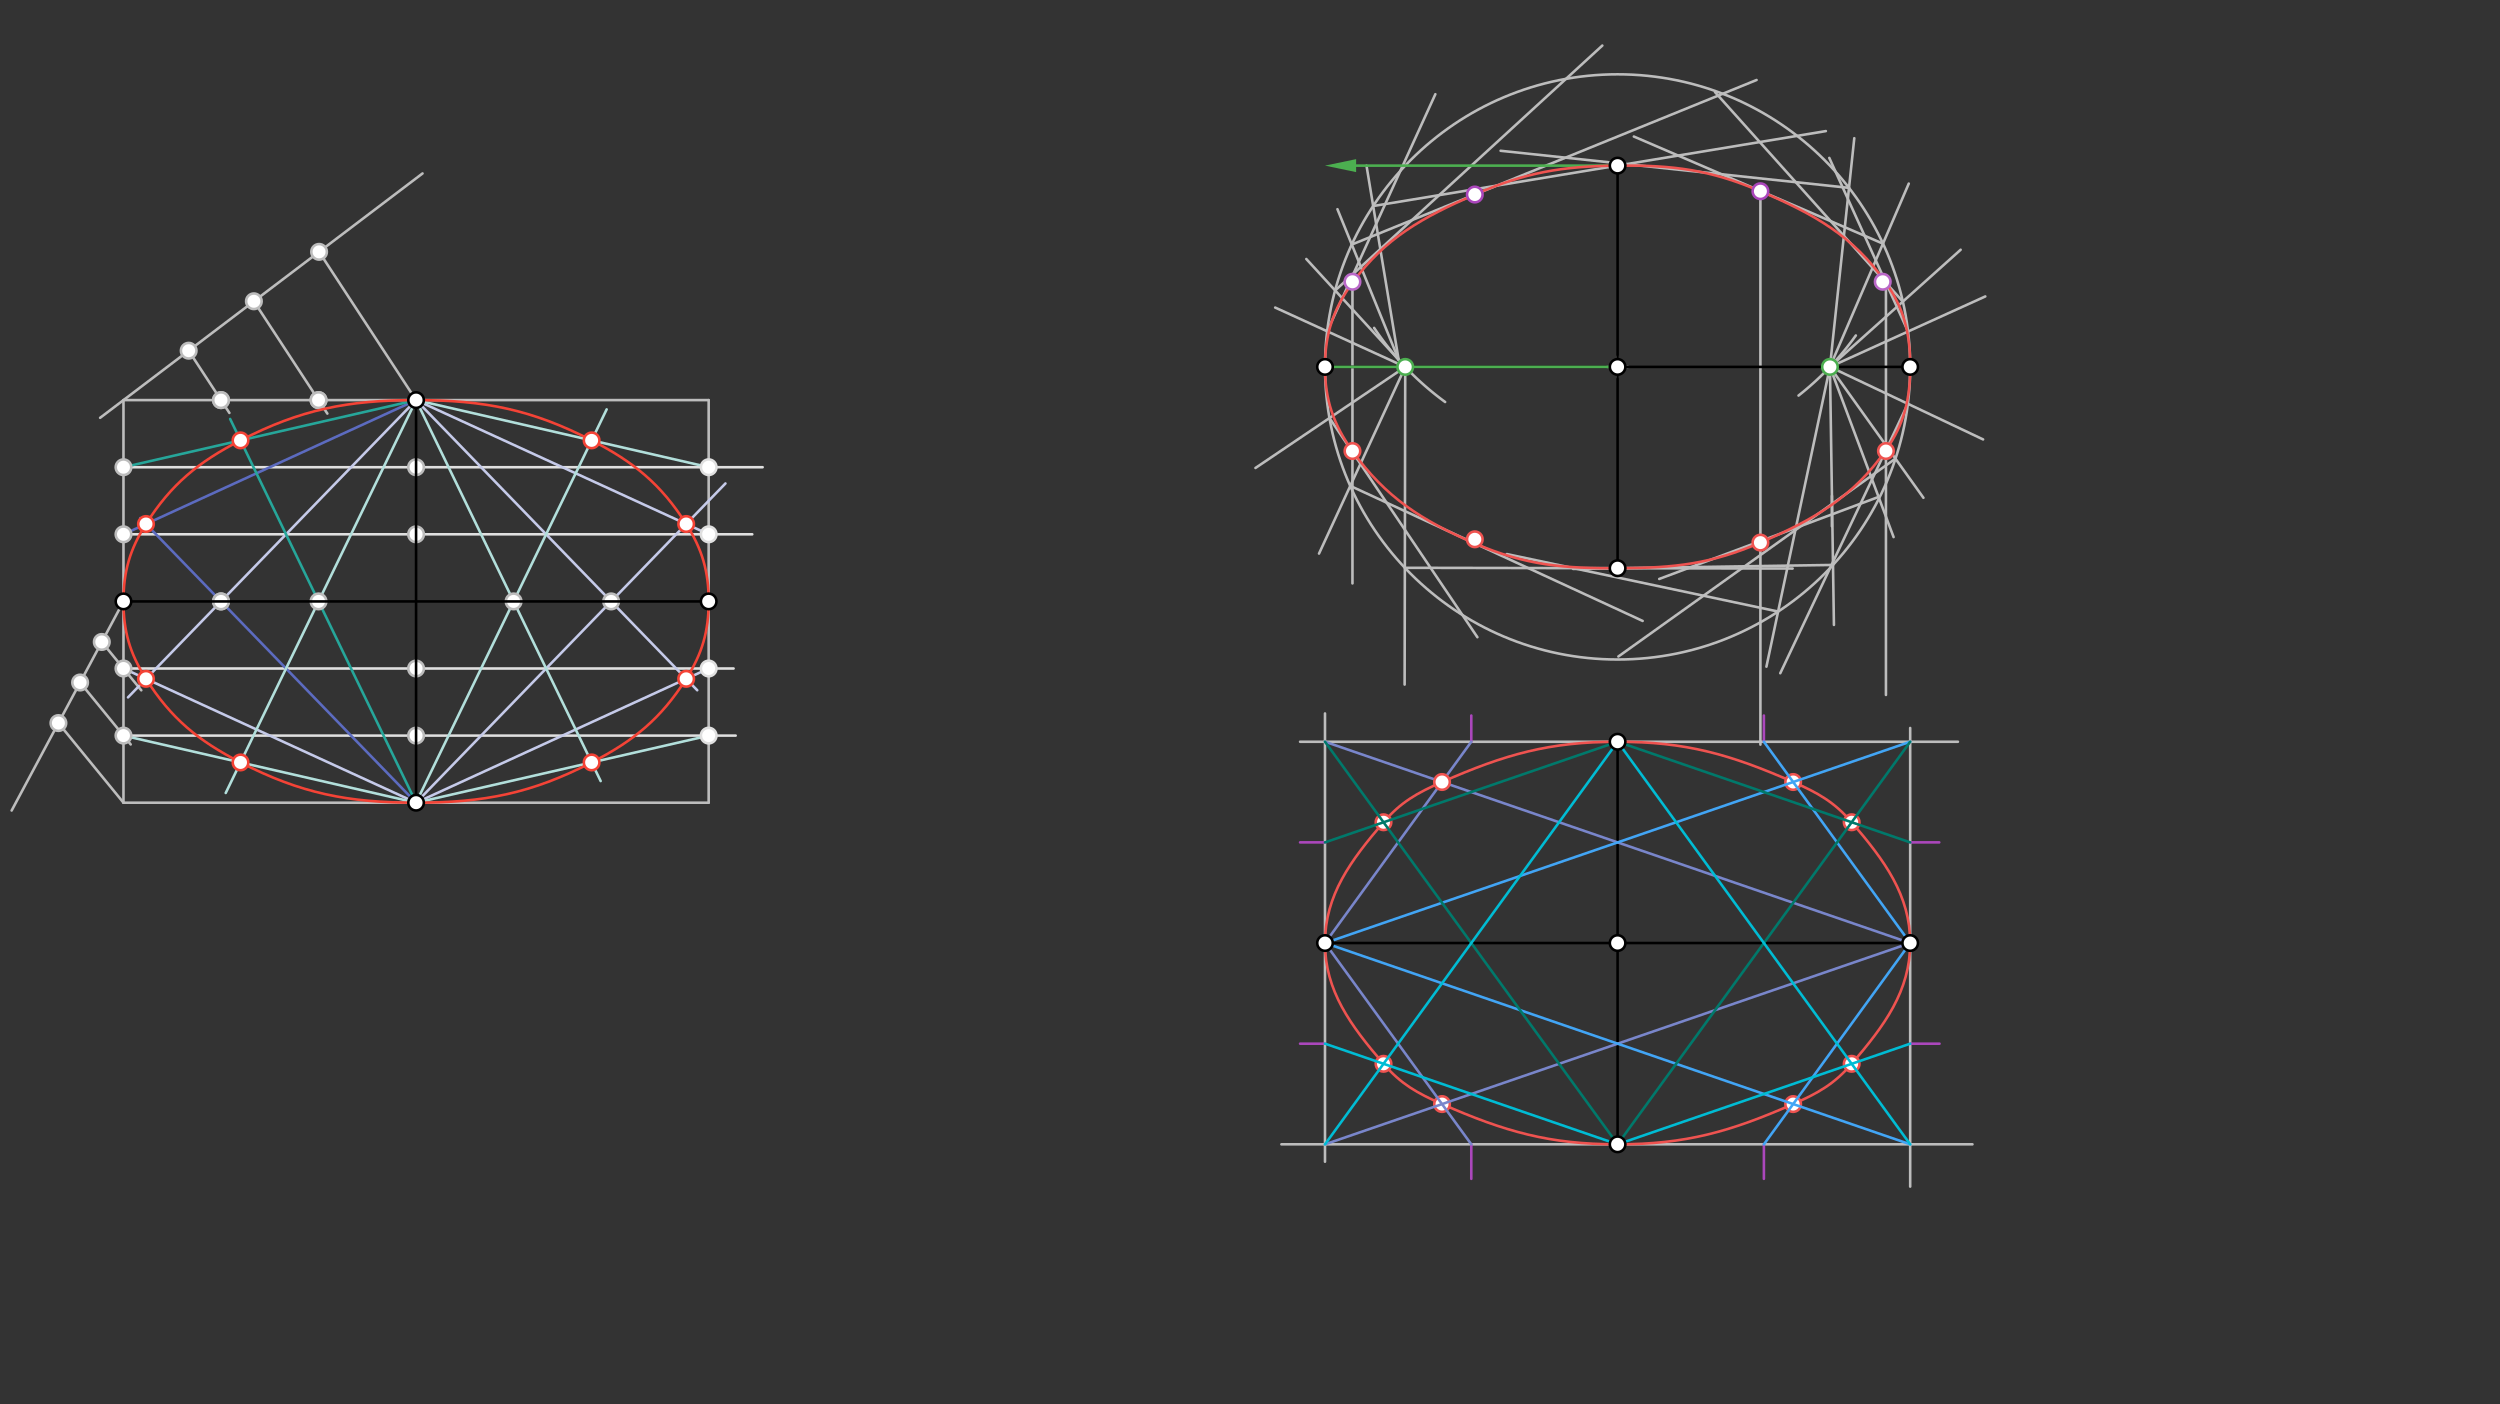 <svg xmlns="http://www.w3.org/2000/svg" class="svg--816" height="100%" preserveAspectRatio="xMidYMid meet" viewBox="0 0 963.78 541.417" width="100%"><rect x="0" y="0" width="963.78" height="541.417" fill="#333333" stroke="none"/><defs><marker id="marker-arrow" markerHeight="16" markerUnits="userSpaceOnUse" markerWidth="24" orient="auto-start-reverse" refX="24" refY="4" viewBox="0 0 24 8"><path d="M 0 0 L 24 4 L 0 8 z" stroke="inherit"></path></marker></defs><g class="aux-layer--949"><g class="element--733"><line stroke="#BDBDBD" stroke-dasharray="none" stroke-linecap="round" stroke-width="1" x1="47.6" x2="273.2" y1="154.25" y2="154.25"></line></g><g class="element--733"><line stroke="#BDBDBD" stroke-dasharray="none" stroke-linecap="round" stroke-width="1" x1="47.6" x2="273.2" y1="309.45" y2="309.45"></line></g><g class="element--733"><line stroke="#BDBDBD" stroke-dasharray="none" stroke-linecap="round" stroke-width="1" x1="47.6" x2="47.6" y1="154.25" y2="309.45"></line></g><g class="element--733"><line stroke="#BDBDBD" stroke-dasharray="none" stroke-linecap="round" stroke-width="1" x1="273.2" x2="273.2" y1="154.25" y2="309.45"></line></g><g class="element--733"><line stroke="#BDBDBD" stroke-dasharray="none" stroke-linecap="round" stroke-width="1" x1="38.599" x2="162.887" y1="161.072" y2="66.867"></line></g><g class="element--733"><line stroke="#BDBDBD" stroke-dasharray="none" stroke-linecap="round" stroke-width="1" x1="123.012" x2="160.4" y1="97.091" y2="154.25"></line></g><g class="element--733"><line stroke="#BDBDBD" stroke-dasharray="none" stroke-linecap="round" stroke-width="1" x1="97.874" x2="126.195" y1="116.144" y2="159.44"></line></g><g class="element--733"><line stroke="#BDBDBD" stroke-dasharray="none" stroke-linecap="round" stroke-width="1" x1="72.737" x2="88.427" y1="135.197" y2="159.183"></line></g><g class="element--733"><line stroke="#BDBDBD" stroke-dasharray="none" stroke-linecap="round" stroke-width="1" x1="47.6" x2="4.487" y1="231.85" y2="312.467"></line></g><g class="element--733"><line stroke="#BDBDBD" stroke-dasharray="none" stroke-linecap="round" stroke-width="1" x1="22.519" x2="47.6" y1="278.75" y2="309.45"></line></g><g class="element--733"><line stroke="#BDBDBD" stroke-dasharray="none" stroke-linecap="round" stroke-width="1" x1="30.879" x2="50.381" y1="263.117" y2="286.988"></line></g><g class="element--733"><line stroke="#BDBDBD" stroke-dasharray="none" stroke-linecap="round" stroke-width="1" x1="39.24" x2="54.465" y1="247.483" y2="266.119"></line></g><g class="element--733"><line stroke="#E0E0E0" stroke-dasharray="none" stroke-linecap="round" stroke-width="1" x1="47.6" x2="294" y1="180.117" y2="180.117"></line></g><g class="element--733"><line stroke="#E0E0E0" stroke-dasharray="none" stroke-linecap="round" stroke-width="1" x1="47.6" x2="290" y1="205.983" y2="205.983"></line></g><g class="element--733"><line stroke="#E0E0E0" stroke-dasharray="none" stroke-linecap="round" stroke-width="1" x1="47.6" x2="282.8" y1="257.717" y2="257.717"></line></g><g class="element--733"><line stroke="#E0E0E0" stroke-dasharray="none" stroke-linecap="round" stroke-width="1" x1="47.6" x2="283.6" y1="283.583" y2="283.583"></line></g><g class="element--733"><line stroke="#5C6BC0" stroke-dasharray="none" stroke-linecap="round" stroke-width="1" x1="160.4" x2="85.2" y1="309.45" y2="231.85"></line></g><g class="element--733"><line stroke="#5C6BC0" stroke-dasharray="none" stroke-linecap="round" stroke-width="1" x1="85.2" x2="54.063" y1="231.85" y2="199.72"></line></g><g class="element--733"><line stroke="#5C6BC0" stroke-dasharray="none" stroke-linecap="round" stroke-width="1" x1="160.4" x2="47.6" y1="154.25" y2="205.983"></line></g><g class="element--733"><line stroke="#C5CAE9" stroke-dasharray="none" stroke-linecap="round" stroke-width="1" x1="160.4" x2="235.6" y1="309.45" y2="231.85"></line></g><g class="element--733"><line stroke="#C5CAE9" stroke-dasharray="none" stroke-linecap="round" stroke-width="1" x1="235.6" x2="279.663" y1="231.85" y2="186.38"></line></g><g class="element--733"><line stroke="#C5CAE9" stroke-dasharray="none" stroke-linecap="round" stroke-width="1" x1="160.4" x2="273.2" y1="154.25" y2="205.983"></line></g><g class="element--733"><line stroke="#C5CAE9" stroke-dasharray="none" stroke-linecap="round" stroke-width="1" x1="160.4" x2="85.2" y1="154.25" y2="231.85"></line></g><g class="element--733"><line stroke="#C5CAE9" stroke-dasharray="none" stroke-linecap="round" stroke-width="1" x1="85.2" x2="49.35" y1="231.85" y2="268.845"></line></g><g class="element--733"><line stroke="#C5CAE9" stroke-dasharray="none" stroke-linecap="round" stroke-width="1" x1="160.4" x2="47.6" y1="309.45" y2="257.717"></line></g><g class="element--733"><line stroke="#C5CAE9" stroke-dasharray="none" stroke-linecap="round" stroke-width="1" x1="160.4" x2="273.2" y1="309.45" y2="257.717"></line></g><g class="element--733"><line stroke="#C5CAE9" stroke-dasharray="none" stroke-linecap="round" stroke-width="1" x1="160.4" x2="235.6" y1="154.25" y2="231.85"></line></g><g class="element--733"><line stroke="#C5CAE9" stroke-dasharray="none" stroke-linecap="round" stroke-width="1" x1="235.6" x2="268.788" y1="231.85" y2="266.097"></line></g><g class="element--733"><line stroke="#26A69A" stroke-dasharray="none" stroke-linecap="round" stroke-width="1" x1="160.4" x2="47.6" y1="154.25" y2="180.117"></line></g><g class="element--733"><line stroke="#26A69A" stroke-dasharray="none" stroke-linecap="round" stroke-width="1" x1="160.4" x2="122.8" y1="309.45" y2="231.85"></line></g><g class="element--733"><line stroke="#26A69A" stroke-dasharray="none" stroke-linecap="round" stroke-width="1" x1="122.8" x2="88.721" y1="231.85" y2="161.517"></line></g><g class="element--733"><line stroke="#B2DFDB" stroke-dasharray="none" stroke-linecap="round" stroke-width="1" x1="160.4" x2="273.2" y1="154.25" y2="180.117"></line></g><g class="element--733"><line stroke="#B2DFDB" stroke-dasharray="none" stroke-linecap="round" stroke-width="1" x1="160.4" x2="198.119" y1="309.45" y2="231.604"></line></g><g class="element--733"><line stroke="#B2DFDB" stroke-dasharray="none" stroke-linecap="round" stroke-width="1" x1="198" x2="233.869" y1="231.85" y2="157.823"></line></g><g class="element--733"><line stroke="#B2DFDB" stroke-dasharray="none" stroke-linecap="round" stroke-width="1" x1="160.4" x2="273.2" y1="309.45" y2="283.583"></line></g><g class="element--733"><line stroke="#B2DFDB" stroke-dasharray="none" stroke-linecap="round" stroke-width="1" x1="160.4" x2="198" y1="154.25" y2="231.85"></line></g><g class="element--733"><line stroke="#B2DFDB" stroke-dasharray="none" stroke-linecap="round" stroke-width="1" x1="198" x2="231.558" y1="231.85" y2="301.108"></line></g><g class="element--733"><line stroke="#B2DFDB" stroke-dasharray="none" stroke-linecap="round" stroke-width="1" x1="160.4" x2="47.6" y1="309.45" y2="283.583"></line></g><g class="element--733"><line stroke="#B2DFDB" stroke-dasharray="none" stroke-linecap="round" stroke-width="1" x1="160.4" x2="122.8" y1="154.25" y2="231.85"></line></g><g class="element--733"><line stroke="#B2DFDB" stroke-dasharray="none" stroke-linecap="round" stroke-width="1" x1="122.8" x2="87.019" y1="231.85" y2="305.696"></line></g><g class="element--733"><g class="center--a87"><line x1="619.6" y1="141.45" x2="627.6" y2="141.45" stroke="#BDBDBD" stroke-width="1" stroke-linecap="round"></line><line x1="623.6" y1="137.45" x2="623.6" y2="145.45" stroke="#BDBDBD" stroke-width="1" stroke-linecap="round"></line><circle class="hit--87b" cx="623.6" cy="141.45" r="4" stroke="none" fill="transparent"></circle></g><circle cx="623.6" cy="141.45" fill="none" r="112.8" stroke="#BDBDBD" stroke-dasharray="none" stroke-width="1"></circle></g><g class="element--733"><path d="M 529.745 126.42 A 112.8 112.8 0 0 0 557.108 154.969" fill="none" stroke="#BDBDBD" stroke-dasharray="none" stroke-linecap="round" stroke-width="1"></path></g><g class="element--733"><path d="M 715.443 129.338 A 112.8 112.8 0 0 1 693.363 152.49" fill="none" stroke="#BDBDBD" stroke-dasharray="none" stroke-linecap="round" stroke-width="1"></path></g><g class="element--733"><line stroke="#BDBDBD" stroke-dasharray="none" stroke-linecap="round" stroke-width="1" x1="541.734" x2="503.6" y1="141.45" y2="99.85"></line></g><g class="element--733"><line stroke="#BDBDBD" stroke-dasharray="none" stroke-linecap="round" stroke-width="1" x1="514.718" x2="617.709" y1="111.979" y2="17.569"></line></g><g class="element--733"><line stroke="#BDBDBD" stroke-dasharray="none" stroke-linecap="round" stroke-width="1" x1="539.188" x2="515.6" y1="138.673" y2="80.65"></line></g><g class="element--733"><line stroke="#BDBDBD" stroke-dasharray="none" stroke-linecap="round" stroke-width="1" x1="521.139" x2="677.178" y1="94.274" y2="30.839"></line></g><g class="element--733"><line stroke="#BDBDBD" stroke-dasharray="none" stroke-linecap="round" stroke-width="1" x1="539.188" x2="526.803" y1="138.673" y2="63.871"></line></g><g class="element--733"><line stroke="#BDBDBD" stroke-dasharray="none" stroke-linecap="round" stroke-width="1" x1="529.38" x2="703.884" y1="79.431" y2="50.539"></line></g><g class="element--733"><line stroke="#BDBDBD" stroke-dasharray="none" stroke-linecap="round" stroke-width="1" x1="541.734" x2="491.6" y1="141.45" y2="118.574"></line></g><g class="element--733"><line stroke="#BDBDBD" stroke-dasharray="none" stroke-linecap="round" stroke-width="1" x1="511.639" x2="553.345" y1="127.718" y2="36.317"></line></g><g class="element--733"><line stroke="#BDBDBD" stroke-dasharray="none" stroke-linecap="round" stroke-width="1" x1="705.466" x2="755.851" y1="141.45" y2="96.282"></line></g><g class="element--733"><line stroke="#BDBDBD" stroke-dasharray="none" stroke-linecap="round" stroke-width="1" x1="733.554" x2="661.158" y1="116.271" y2="35.512"></line></g><g class="element--733"><line stroke="#BDBDBD" stroke-dasharray="none" stroke-linecap="round" stroke-width="1" x1="705.466" x2="735.851" y1="141.45" y2="70.782"></line></g><g class="element--733"><line stroke="#BDBDBD" stroke-dasharray="none" stroke-linecap="round" stroke-width="1" x1="725.9" x2="629.873" y1="93.926" y2="52.637"></line></g><g class="element--733"><line stroke="#BDBDBD" stroke-dasharray="none" stroke-linecap="round" stroke-width="1" x1="705.466" x2="714.851" y1="141.45" y2="53.282"></line></g><g class="element--733"><line stroke="#BDBDBD" stroke-dasharray="none" stroke-linecap="round" stroke-width="1" x1="712.814" x2="578.504" y1="72.423" y2="58.126"></line></g><g class="element--733"><line stroke="#BDBDBD" stroke-dasharray="none" stroke-linecap="round" stroke-width="1" x1="705.466" x2="765.351" y1="141.45" y2="114.282"></line></g><g class="element--733"><line stroke="#BDBDBD" stroke-dasharray="none" stroke-linecap="round" stroke-width="1" x1="735.57" x2="705.216" y1="127.793" y2="60.883"></line></g><g class="element--733"><line stroke="#BDBDBD" stroke-dasharray="none" stroke-linecap="round" stroke-width="1" x1="541.734" x2="484" y1="141.45" y2="180.406"></line></g><g class="element--733"><line stroke="#BDBDBD" stroke-dasharray="none" stroke-linecap="round" stroke-width="1" x1="512.534" x2="569.549" y1="161.153" y2="245.65"></line></g><g class="element--733"><line stroke="#BDBDBD" stroke-dasharray="none" stroke-linecap="round" stroke-width="1" x1="541.734" x2="508.5" y1="141.45" y2="213.406"></line></g><g class="element--733"><line stroke="#BDBDBD" stroke-dasharray="none" stroke-linecap="round" stroke-width="1" x1="541.734" x2="541.5" y1="141.45" y2="263.906"></line></g><g class="element--733"><line stroke="#BDBDBD" stroke-dasharray="none" stroke-linecap="round" stroke-width="1" x1="705.466" x2="764.5" y1="141.45" y2="169.406"></line></g><g class="element--733"><line stroke="#BDBDBD" stroke-dasharray="none" stroke-linecap="round" stroke-width="1" x1="705.466" x2="741.5" y1="141.45" y2="191.906"></line></g><g class="element--733"><line stroke="#BDBDBD" stroke-dasharray="none" stroke-linecap="round" stroke-width="1" x1="705.466" x2="707" y1="141.45" y2="240.906"></line></g><g class="element--733"><line stroke="#BDBDBD" stroke-dasharray="none" stroke-linecap="round" stroke-width="1" x1="678.658" x2="678.658" y1="73.722" y2="287.05"></line></g><g class="element--733"><line stroke="#BDBDBD" stroke-dasharray="none" stroke-linecap="round" stroke-width="1" x1="705.466" x2="730" y1="141.45" y2="207.05"></line></g><g class="element--733"><line stroke="#BDBDBD" stroke-dasharray="none" stroke-linecap="round" stroke-width="1" x1="724.211" x2="639.659" y1="191.57" y2="223.192"></line></g><g class="element--733"><line stroke="#BDBDBD" stroke-dasharray="none" stroke-linecap="round" stroke-width="1" x1="705.466" x2="680.979" y1="141.45" y2="257.008"></line></g><g class="element--733"><line stroke="#BDBDBD" stroke-dasharray="none" stroke-linecap="round" stroke-width="1" x1="520.548" x2="633.257" y1="187.321" y2="239.377"></line></g><g class="element--733"><line stroke="#BDBDBD" stroke-dasharray="none" stroke-linecap="round" stroke-width="1" x1="541.586" x2="691.076" y1="218.894" y2="219.179"></line></g><g class="element--733"><line stroke="#BDBDBD" stroke-dasharray="none" stroke-linecap="round" stroke-width="1" x1="685.481" x2="580.907" y1="235.761" y2="213.601"></line></g><g class="element--733"><line stroke="#BDBDBD" stroke-dasharray="none" stroke-linecap="round" stroke-width="1" x1="706.233" x2="706.211" y1="191.178" y2="202.901"></line></g><g class="element--733"><line stroke="#BDBDBD" stroke-dasharray="none" stroke-linecap="round" stroke-width="1" x1="706.643" x2="606.473" y1="217.789" y2="219.334"></line></g><g class="element--733"><line stroke="#BDBDBD" stroke-dasharray="none" stroke-linecap="round" stroke-width="1" x1="730.716" x2="623.911" y1="176.806" y2="253.081"></line></g><g class="element--733"><line stroke="#BDBDBD" stroke-dasharray="none" stroke-linecap="round" stroke-width="1" x1="735.5" x2="686.315" y1="155.673" y2="259.535"></line></g><g class="element--733"><line stroke="#BDBDBD" stroke-dasharray="none" stroke-linecap="round" stroke-width="1" x1="521.388" x2="521.388" y1="108.626" y2="224.906"></line></g><g class="element--733"><line stroke="#BDBDBD" stroke-dasharray="none" stroke-linecap="round" stroke-width="1" x1="727.053" x2="727.053" y1="109.019" y2="267.906"></line></g><g class="element--733"><line stroke="#BDBDBD" stroke-dasharray="none" stroke-linecap="round" stroke-width="1" x1="623.6" x2="501.2" y1="285.951" y2="285.951"></line></g><g class="element--733"><line stroke="#BDBDBD" stroke-dasharray="none" stroke-linecap="round" stroke-width="1" x1="623.6" x2="754.8" y1="285.951" y2="285.951"></line></g><g class="element--733"><line stroke="#BDBDBD" stroke-dasharray="none" stroke-linecap="round" stroke-width="1" x1="623.6" x2="494" y1="441.151" y2="441.151"></line></g><g class="element--733"><line stroke="#BDBDBD" stroke-dasharray="none" stroke-linecap="round" stroke-width="1" x1="623.6" x2="760.4" y1="441.151" y2="441.151"></line></g><g class="element--733"><line stroke="#BDBDBD" stroke-dasharray="none" stroke-linecap="round" stroke-width="1" x1="510.8" x2="510.8" y1="363.551" y2="275.05"></line></g><g class="element--733"><line stroke="#BDBDBD" stroke-dasharray="none" stroke-linecap="round" stroke-width="1" x1="510.8" x2="510.8" y1="363.551" y2="447.85"></line></g><g class="element--733"><line stroke="#BDBDBD" stroke-dasharray="none" stroke-linecap="round" stroke-width="1" x1="736.4" x2="736.4" y1="363.551" y2="280.65"></line></g><g class="element--733"><line stroke="#BDBDBD" stroke-dasharray="none" stroke-linecap="round" stroke-width="1" x1="736.4" x2="736.4" y1="363.551" y2="457.45"></line></g><g class="element--733"><path d="M 623.6 285.951 C 597.32 285.951, 580.203 290.801, 555.92 301.471 C 546.344 305.679, 540.057 309.196, 533.36 316.991 C 520.707 331.721, 510.8 345.086, 510.8 363.551 C 510.8 382.017, 520.707 395.382, 533.36 410.111 C 540.057 417.907, 546.344 421.424, 555.92 425.631 C 580.203 436.302, 597.32 441.151, 623.6 441.151 C 649.88 441.151, 666.997 436.302, 691.28 425.631 C 700.856 421.424, 707.143 417.907, 713.84 410.111 C 726.493 395.382, 736.4 382.017, 736.4 363.551 C 736.4 345.086, 726.493 331.721, 713.84 316.991 C 707.143 309.196, 700.856 305.679, 691.28 301.471 C 666.997 290.801, 649.88 285.951, 623.6 285.951" fill="none" stroke="#EF5350" stroke-linecap="round" stroke-width="1"></path></g><g class="element--733"><circle cx="72.737" cy="135.197" r="3" stroke="#BDBDBD" stroke-width="1" fill="#ffffff"></circle>}</g><g class="element--733"><circle cx="97.874" cy="116.144" r="3" stroke="#BDBDBD" stroke-width="1" fill="#ffffff"></circle>}</g><g class="element--733"><circle cx="123.012" cy="97.091" r="3" stroke="#BDBDBD" stroke-width="1" fill="#ffffff"></circle>}</g><g class="element--733"><circle cx="85.2" cy="154.25" r="3" stroke="#BDBDBD" stroke-width="1" fill="#ffffff"></circle>}</g><g class="element--733"><circle cx="122.8" cy="154.25" r="3" stroke="#BDBDBD" stroke-width="1" fill="#ffffff"></circle>}</g><g class="element--733"><circle cx="122.8" cy="231.85" r="3" stroke="#BDBDBD" stroke-width="1" fill="#ffffff"></circle>}</g><g class="element--733"><circle cx="85.2" cy="231.85" r="3" stroke="#BDBDBD" stroke-width="1" fill="#ffffff"></circle>}</g><g class="element--733"><circle cx="198" cy="231.85" r="3" stroke="#BDBDBD" stroke-width="1" fill="#ffffff"></circle>}</g><g class="element--733"><circle cx="235.6" cy="231.85" r="3" stroke="#BDBDBD" stroke-width="1" fill="#ffffff"></circle>}</g><g class="element--733"><circle cx="85.2" cy="231.85" r="3" stroke="#BDBDBD" stroke-width="1" fill="#ffffff"></circle>}</g><g class="element--733"><circle cx="39.24" cy="247.483" r="3" stroke="#BDBDBD" stroke-width="1" fill="#ffffff"></circle>}</g><g class="element--733"><circle cx="30.879" cy="263.117" r="3" stroke="#BDBDBD" stroke-width="1" fill="#ffffff"></circle>}</g><g class="element--733"><circle cx="22.519" cy="278.75" r="3" stroke="#BDBDBD" stroke-width="1" fill="#ffffff"></circle>}</g><g class="element--733"><circle cx="47.6" cy="257.717" r="3" stroke="#BDBDBD" stroke-width="1" fill="#ffffff"></circle>}</g><g class="element--733"><circle cx="47.6" cy="283.583" r="3" stroke="#BDBDBD" stroke-width="1" fill="#ffffff"></circle>}</g><g class="element--733"><circle cx="85.2" cy="154.25" r="3" stroke="#BDBDBD" stroke-width="1" fill="#ffffff"></circle>}</g><g class="element--733"><circle cx="122.8" cy="154.25" r="3" stroke="#BDBDBD" stroke-width="1" fill="#ffffff"></circle>}</g><g class="element--733"><circle cx="160.4" cy="257.717" r="3" stroke="#BDBDBD" stroke-width="1" fill="#ffffff"></circle>}</g><g class="element--733"><circle cx="160.4" cy="283.583" r="3" stroke="#BDBDBD" stroke-width="1" fill="#ffffff"></circle>}</g><g class="element--733"><circle cx="160.4" cy="180.117" r="3" stroke="#BDBDBD" stroke-width="1" fill="#ffffff"></circle>}</g><g class="element--733"><circle cx="160.4" cy="205.983" r="3" stroke="#BDBDBD" stroke-width="1" fill="#ffffff"></circle>}</g><g class="element--733"><circle cx="47.6" cy="180.117" r="3" stroke="#BDBDBD" stroke-width="1" fill="#ffffff"></circle>}</g><g class="element--733"><circle cx="47.6" cy="205.983" r="3" stroke="#BDBDBD" stroke-width="1" fill="#ffffff"></circle>}</g><g class="element--733"><circle cx="273.2" cy="180.117" r="3" stroke="#E0E0E0" stroke-width="1" fill="#ffffff"></circle>}</g><g class="element--733"><circle cx="273.2" cy="205.983" r="3" stroke="#E0E0E0" stroke-width="1" fill="#ffffff"></circle>}</g><g class="element--733"><circle cx="273.2" cy="257.717" r="3" stroke="#E0E0E0" stroke-width="1" fill="#ffffff"></circle>}</g><g class="element--733"><circle cx="273.2" cy="283.583" r="3" stroke="#E0E0E0" stroke-width="1" fill="#ffffff"></circle>}</g><g class="element--733"><circle cx="555.92" cy="425.631" r="3" stroke="#EF5350" stroke-width="1" fill="#ffffff"></circle>}</g><g class="element--733"><circle cx="691.28" cy="301.471" r="3" stroke="#EF5350" stroke-width="1" fill="#ffffff"></circle>}</g><g class="element--733"><circle cx="691.28" cy="425.631" r="3" stroke="#EF5350" stroke-width="1" fill="#ffffff"></circle>}</g><g class="element--733"><circle cx="533.36" cy="316.991" r="3" stroke="#EF5350" stroke-width="1" fill="#ffffff"></circle>}</g><g class="element--733"><circle cx="713.84" cy="316.991" r="3" stroke="#EF5350" stroke-width="1" fill="#ffffff"></circle>}</g><g class="element--733"><circle cx="533.36" cy="410.111" r="3" stroke="#EF5350" stroke-width="1" fill="#ffffff"></circle>}</g><g class="element--733"><circle cx="713.84" cy="410.111" r="3" stroke="#EF5350" stroke-width="1" fill="#ffffff"></circle>}</g></g><g class="main-layer--75a"><g class="element--733"><line stroke="#000000" stroke-dasharray="none" stroke-linecap="round" stroke-width="1" x1="47.6" x2="273.2" y1="231.85" y2="231.85"></line></g><g class="element--733"><line stroke="#000000" stroke-dasharray="none" stroke-linecap="round" stroke-width="1" x1="160.4" x2="160.4" y1="154.25" y2="309.45"></line></g><g class="element--733"><line stroke="#000000" stroke-dasharray="none" stroke-linecap="round" stroke-width="1" x1="510.8" x2="736.4" y1="141.45" y2="141.45"></line></g><g class="element--733"><line stroke="#000000" stroke-dasharray="none" stroke-linecap="round" stroke-width="1" x1="623.6" x2="623.6" y1="141.45" y2="63.791"></line></g><g class="element--733"><line stroke="#000000" stroke-dasharray="none" stroke-linecap="round" stroke-width="1" x1="623.6" x2="623.6" y1="141.45" y2="219.109"></line></g><g class="element--733"><line stroke="#000000" stroke-dasharray="none" stroke-linecap="round" stroke-width="1" x1="623.6" x2="623.6" y1="285.951" y2="441.151"></line></g><g class="element--733"><line stroke="#000000" stroke-dasharray="none" stroke-linecap="round" stroke-width="1" x1="623.6" x2="510.8" y1="363.551" y2="363.551"></line></g><g class="element--733"><line stroke="#000000" stroke-dasharray="none" stroke-linecap="round" stroke-width="1" x1="623.6" x2="736.4" y1="363.551" y2="363.551"></line></g><g class="element--733"><path d="M 160.4 154.25 C 134.12 154.25, 115.952 157.828, 92.72 169.77 C 76.442 178.137, 65.992 186.671, 56.277 202.004 C 50.07 211.799, 47.6 220.257, 47.6 231.85 C 47.6 243.443, 50.07 251.901, 56.277 261.696 C 65.992 277.029, 76.442 285.563, 92.72 293.93 C 115.952 305.872, 134.12 309.45, 160.4 309.45 C 186.68 309.45, 204.848 305.872, 228.08 293.93 C 244.358 285.563, 254.808 277.029, 264.523 261.696 C 270.73 251.901, 273.2 243.443, 273.2 231.85 C 273.2 220.257, 270.73 211.799, 264.523 202.004 C 254.808 186.671, 244.358 178.137, 228.08 169.77 C 204.848 157.828, 186.68 154.25, 160.4 154.25" fill="none" stroke="#F44336" stroke-linecap="round" stroke-width="1"></path></g><g class="element--733"><line stroke="#4CAF50" stroke-dasharray="none" stroke-linecap="round" stroke-width="1" x1="510.8" x2="623.6" y1="141.45" y2="141.45"></line></g><g class="element--733"><line stroke="#4CAF50" stroke-dasharray="none" stroke-linecap="round" stroke-width="1" x1="623.6" x2="522.8" y1="63.85" y2="63.85"></line><path d="M510.8,63.85 l12,2.5 l0,-5 z" fill="#4CAF50" stroke="#4CAF50" stroke-width="0" transform="rotate(0, 510.8, 63.85)"></path></g><g class="element--733"><path d="M 510.8 141.45 C 510.8 128.832, 513.945 119.211, 521.388 109.019 C 534.075 91.646, 548.325 83.852, 568.557 74.997 C 588.054 66.464, 602.077 64.098, 623.485 63.85 C 644.894 63.602, 659.155 65.393, 678.658 73.722 C 699.501 82.623, 714.398 90.936, 727.053 109.019 C 734.184 119.209, 736.419 128.859, 736.4 141.45 C 736.381 153.908, 734.106 163.41, 727.053 173.509 C 714.355 191.69, 699.535 200.152, 678.658 209.178 C 659.613 217.413, 645.73 218.922, 624.708 219.052 C 602.876 219.188, 588.28 218.011, 568.557 209.494 C 548.091 200.656, 534.123 191.726, 521.388 173.881 C 514.037 163.58, 510.8 154.068, 510.8 141.45" fill="none" stroke="#EF5350" stroke-linecap="round" stroke-width="1"></path></g><g class="element--733"><line stroke="#AB47BC" stroke-dasharray="none" stroke-linecap="round" stroke-width="1" x1="567.2" x2="567.2" y1="275.85" y2="285.951"></line></g><g class="element--733"><line stroke="#AB47BC" stroke-dasharray="none" stroke-linecap="round" stroke-width="1" x1="680" x2="680" y1="285.951" y2="275.85"></line></g><g class="element--733"><line stroke="#AB47BC" stroke-dasharray="none" stroke-linecap="round" stroke-width="1" x1="510.8" x2="501.2" y1="324.751" y2="324.751"></line></g><g class="element--733"><line stroke="#AB47BC" stroke-dasharray="none" stroke-linecap="round" stroke-width="1" x1="510.8" x2="501.2" y1="402.351" y2="402.351"></line></g><g class="element--733"><line stroke="#AB47BC" stroke-dasharray="none" stroke-linecap="round" stroke-width="1" x1="567.2" x2="567.2" y1="441.151" y2="454.455"></line></g><g class="element--733"><line stroke="#AB47BC" stroke-dasharray="none" stroke-linecap="round" stroke-width="1" x1="680" x2="680" y1="441.151" y2="454.455"></line></g><g class="element--733"><line stroke="#AB47BC" stroke-dasharray="none" stroke-linecap="round" stroke-width="1" x1="736.4" x2="747.711" y1="402.351" y2="402.351"></line></g><g class="element--733"><line stroke="#AB47BC" stroke-dasharray="none" stroke-linecap="round" stroke-width="1" x1="736.4" x2="747.6" y1="324.751" y2="324.751"></line></g><g class="element--733"><line stroke="#7986CB" stroke-dasharray="none" stroke-linecap="round" stroke-width="1" x1="736.4" x2="510.8" y1="363.551" y2="285.951"></line></g><g class="element--733"><line stroke="#7986CB" stroke-dasharray="none" stroke-linecap="round" stroke-width="1" x1="510.8" x2="567.2" y1="363.551" y2="285.951"></line></g><g class="element--733"><line stroke="#7986CB" stroke-dasharray="none" stroke-linecap="round" stroke-width="1" x1="736.4" x2="510.8" y1="363.551" y2="441.151"></line></g><g class="element--733"><line stroke="#7986CB" stroke-dasharray="none" stroke-linecap="round" stroke-width="1" x1="510.8" x2="567.2" y1="363.551" y2="441.151"></line></g><g class="element--733"><line stroke="#42A5F5" stroke-dasharray="none" stroke-linecap="round" stroke-width="1" x1="510.8" x2="736.4" y1="363.551" y2="285.951"></line></g><g class="element--733"><line stroke="#42A5F5" stroke-dasharray="none" stroke-linecap="round" stroke-width="1" x1="736.4" x2="680" y1="363.551" y2="285.951"></line></g><g class="element--733"><line stroke="#42A5F5" stroke-dasharray="none" stroke-linecap="round" stroke-width="1" x1="510.8" x2="736.4" y1="363.551" y2="441.151"></line></g><g class="element--733"><line stroke="#42A5F5" stroke-dasharray="none" stroke-linecap="round" stroke-width="1" x1="736.4" x2="680" y1="363.551" y2="441.151"></line></g><g class="element--733"><line stroke="#00796B" stroke-dasharray="none" stroke-linecap="round" stroke-width="1" x1="623.6" x2="510.8" y1="285.951" y2="324.751"></line></g><g class="element--733"><line stroke="#00796B" stroke-dasharray="none" stroke-linecap="round" stroke-width="1" x1="623.6" x2="510.8" y1="441.151" y2="285.951"></line></g><g class="element--733"><line stroke="#00796B" stroke-dasharray="none" stroke-linecap="round" stroke-width="1" x1="623.6" x2="736.4" y1="441.151" y2="285.951"></line></g><g class="element--733"><line stroke="#00796B" stroke-dasharray="none" stroke-linecap="round" stroke-width="1" x1="623.6" x2="736.4" y1="285.951" y2="324.751"></line></g><g class="element--733"><line stroke="#00BCD4" stroke-dasharray="none" stroke-linecap="round" stroke-width="1" x1="623.6" x2="510.8" y1="285.951" y2="441.151"></line></g><g class="element--733"><line stroke="#00BCD4" stroke-dasharray="none" stroke-linecap="round" stroke-width="1" x1="623.6" x2="510.8" y1="441.151" y2="402.351"></line></g><g class="element--733"><line stroke="#00BCD4" stroke-dasharray="none" stroke-linecap="round" stroke-width="1" x1="623.6" x2="736.4" y1="285.951" y2="441.151"></line></g><g class="element--733"><line stroke="#00BCD4" stroke-dasharray="none" stroke-linecap="round" stroke-width="1" x1="623.6" x2="736.4" y1="441.151" y2="402.351"></line></g><g class="element--733"><circle cx="47.6" cy="231.85" r="3" stroke="#000000" stroke-width="1" fill="#ffffff"></circle>}</g><g class="element--733"><circle cx="273.2" cy="231.85" r="3" stroke="#000000" stroke-width="1" fill="#ffffff"></circle>}</g><g class="element--733"><circle cx="160.4" cy="309.45" r="3" stroke="#000000" stroke-width="1" fill="#ffffff"></circle>}</g><g class="element--733"><circle cx="160.4" cy="154.25" r="3" stroke="#000000" stroke-width="1" fill="#ffffff"></circle>}</g><g class="element--733"><circle cx="623.6" cy="141.45" r="3" stroke="#000000" stroke-width="1" fill="#ffffff"></circle>}</g><g class="element--733"><circle cx="510.8" cy="141.45" r="3" stroke="#000000" stroke-width="1" fill="#ffffff"></circle>}</g><g class="element--733"><circle cx="736.4" cy="141.45" r="3" stroke="#000000" stroke-width="1" fill="#ffffff"></circle>}</g><g class="element--733"><circle cx="623.6" cy="63.85" r="3" stroke="#000000" stroke-width="1" fill="#ffffff"></circle>}</g><g class="element--733"><circle cx="623.6" cy="219.05" r="3" stroke="#000000" stroke-width="1" fill="#ffffff"></circle>}</g><g class="element--733"><circle cx="623.6" cy="285.951" r="3" stroke="#000000" stroke-width="1" fill="#ffffff"></circle>}</g><g class="element--733"><circle cx="623.6" cy="363.551" r="3" stroke="#000000" stroke-width="1" fill="#ffffff"></circle>}</g><g class="element--733"><circle cx="510.8" cy="363.551" r="3" stroke="#000000" stroke-width="1" fill="#ffffff"></circle>}</g><g class="element--733"><circle cx="623.6" cy="441.151" r="3" stroke="#000000" stroke-width="1" fill="#ffffff"></circle>}</g><g class="element--733"><circle cx="736.4" cy="363.551" r="3" stroke="#000000" stroke-width="1" fill="#ffffff"></circle>}</g><g class="element--733"><circle cx="56.277" cy="202.004" r="3" stroke="#F44336" stroke-width="1" fill="#ffffff"></circle>}</g><g class="element--733"><circle cx="264.523" cy="202.004" r="3" stroke="#F44336" stroke-width="1" fill="#ffffff"></circle>}</g><g class="element--733"><circle cx="56.277" cy="261.696" r="3" stroke="#F44336" stroke-width="1" fill="#ffffff"></circle>}</g><g class="element--733"><circle cx="264.523" cy="261.696" r="3" stroke="#F44336" stroke-width="1" fill="#ffffff"></circle>}</g><g class="element--733"><circle cx="92.72" cy="169.77" r="3" stroke="#F44336" stroke-width="1" fill="#ffffff"></circle>}</g><g class="element--733"><circle cx="228.08" cy="169.77" r="3" stroke="#F44336" stroke-width="1" fill="#ffffff"></circle>}</g><g class="element--733"><circle cx="228.08" cy="293.93" r="3" stroke="#F44336" stroke-width="1" fill="#ffffff"></circle>}</g><g class="element--733"><circle cx="92.72" cy="293.93" r="3" stroke="#F44336" stroke-width="1" fill="#ffffff"></circle>}</g><g class="element--733"><circle cx="541.734" cy="141.45" r="3" stroke="#4CAF50" stroke-width="1" fill="#ffffff"></circle>}</g><g class="element--733"><circle cx="705.466" cy="141.45" r="3" stroke="#4CAF50" stroke-width="1" fill="#ffffff"></circle>}</g><g class="element--733"><circle cx="678.658" cy="73.722" r="3" stroke="#AB47BC" stroke-width="1" fill="#ffffff"></circle>}</g><g class="element--733"><circle cx="568.557" cy="74.997" r="3" stroke="#AB47BC" stroke-width="1" fill="#ffffff"></circle>}</g><g class="element--733"><circle cx="725.812" cy="108.626" r="3" stroke="#BA68C8" stroke-width="1" fill="#ffffff"></circle>}</g><g class="element--733"><circle cx="521.388" cy="108.626" r="3" stroke="#BA68C8" stroke-width="1" fill="#ffffff"></circle>}</g><g class="element--733"><circle cx="568.557" cy="207.903" r="3" stroke="#EF5350" stroke-width="1" fill="#ffffff"></circle>}</g><g class="element--733"><circle cx="678.658" cy="209.178" r="3" stroke="#EF5350" stroke-width="1" fill="#ffffff"></circle>}</g><g class="element--733"><circle cx="727.053" cy="173.881" r="3" stroke="#EF5350" stroke-width="1" fill="#ffffff"></circle>}</g><g class="element--733"><circle cx="521.388" cy="173.881" r="3" stroke="#EF5350" stroke-width="1" fill="#ffffff"></circle>}</g><g class="element--733"><circle cx="555.92" cy="301.471" r="3" stroke="#EF5350" stroke-width="1" fill="#ffffff"></circle>}</g></g><g class="snaps-layer--ac6"></g><g class="temp-layer--52d"></g></svg>
